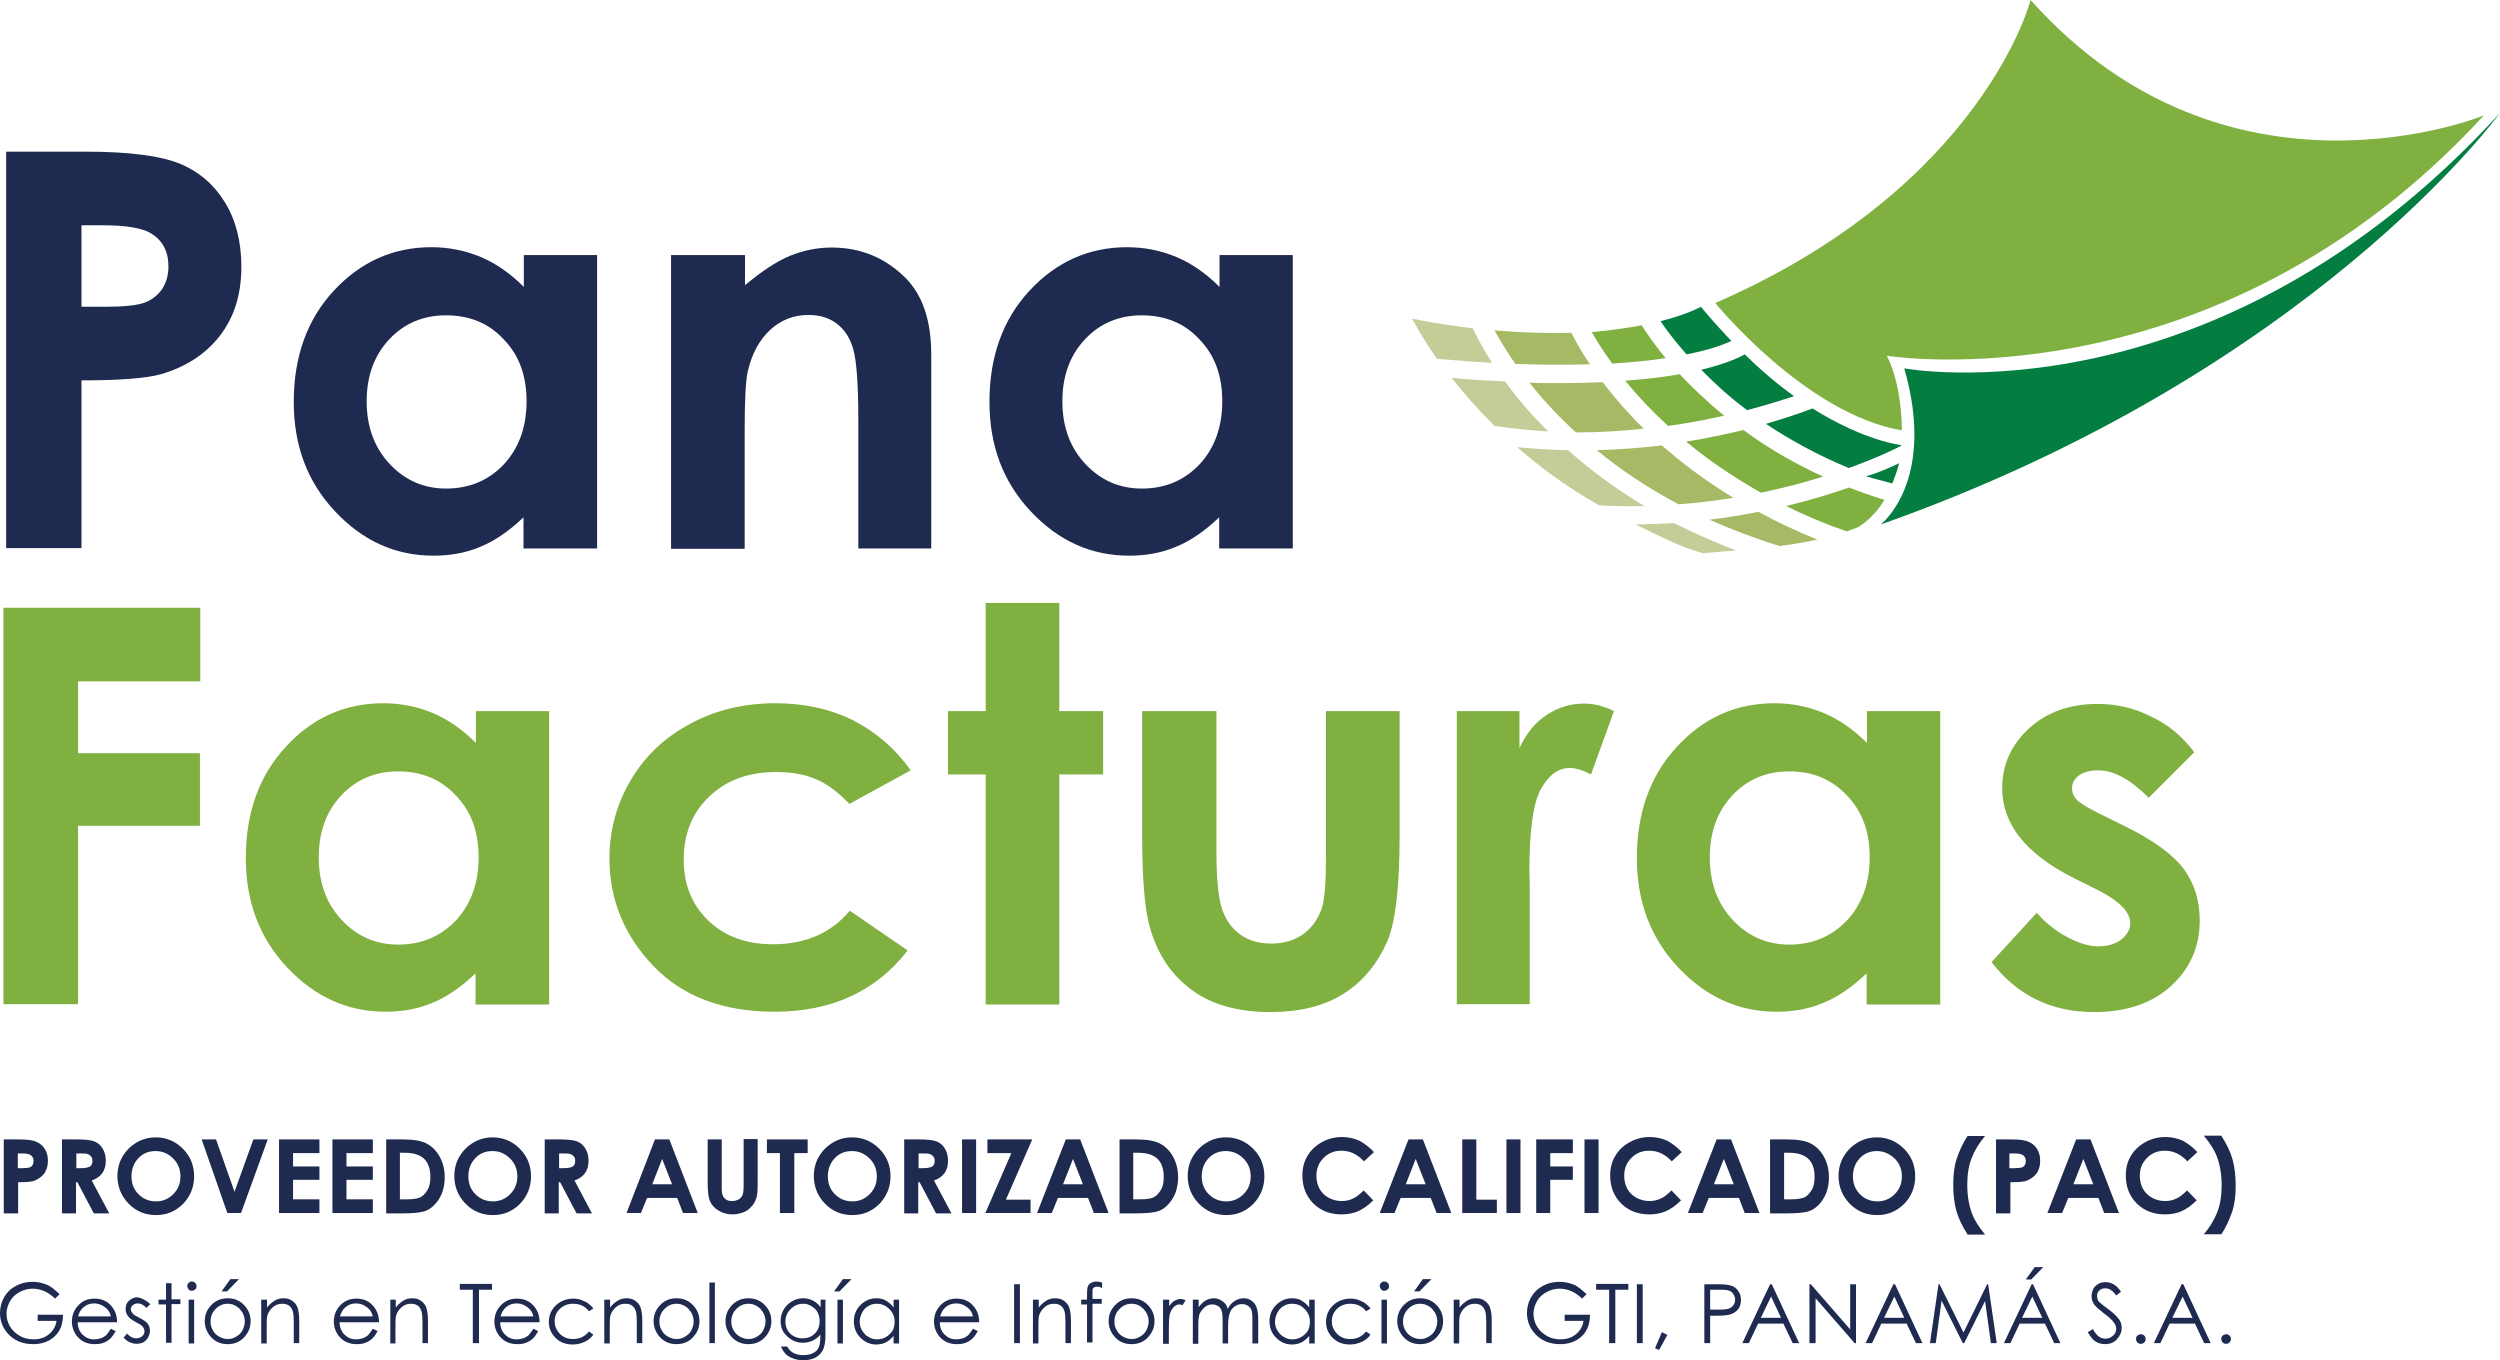 <svg xmlns="http://www.w3.org/2000/svg" xmlns:xlink="http://www.w3.org/1999/xlink" id="Capa_1" x="0px" y="0px" viewBox="0 0 730.2 397.3" style="enable-background:new 0 0 730.2 397.3;" xml:space="preserve"><style type="text/css">	.st0{fill:#1F2A50;}	.st1{fill:#7FB040;}	.st2{fill:#037D40;}	.st3{fill:#A6BA66;}	.st4{fill:#C5CC98;}</style><g>	<g>		<g>			<g>				<g>					<g>						<g>							<path class="st0" d="M1.7,44.3h23.4c12.6,0,21.8,1.2,27.4,3.5c5.6,2.3,10,6.1,13.2,11.3c3.2,5.2,4.8,11.5,4.8,18.8        c0,8.1-2.1,14.8-6.3,20.2c-4.2,5.4-10,9.1-17.2,11.2c-4.3,1.2-12,1.8-23.2,1.8v49h-22V44.3z M23.7,89.6h7        c5.5,0,9.3-0.4,11.5-1.2c2.2-0.8,3.8-2.1,5.1-3.9c1.2-1.8,1.9-4,1.9-6.6c0-4.5-1.7-7.7-5.2-9.8c-2.5-1.5-7.2-2.3-14-2.3h-6.2        V89.6z"></path>						</g>					</g>					<g>						<g>							<path class="st0" d="M152.9,74.5h21.5v85.7h-21.5v-9.1c-4.2,4-8.4,6.9-12.6,8.6c-4.2,1.8-8.8,2.6-13.7,2.6        c-11.1,0-20.6-4.3-28.7-12.9c-8.1-8.6-12.1-19.2-12.1-32c0-13.2,3.9-24.1,11.7-32.5s17.3-12.7,28.5-12.7c5.1,0,10,1,14.5,2.9        c4.5,1.9,8.7,4.9,12.5,8.7V74.5z M130.3,92.1c-6.6,0-12.2,2.3-16.6,7c-4.4,4.7-6.6,10.7-6.6,18.1c0,7.4,2.2,13.5,6.7,18.3        c4.5,4.8,10,7.2,16.5,7.2c6.7,0,12.3-2.3,16.8-7c4.4-4.7,6.7-10.9,6.7-18.5c0-7.5-2.2-13.5-6.7-18.1        C142.8,94.4,137.1,92.1,130.3,92.1z"></path>						</g>					</g>					<g>						<g>							<path class="st0" d="M196.1,74.5h21.5v8.8c4.9-4.1,9.3-7,13.2-8.6c4-1.6,8-2.4,12.1-2.4c8.5,0,15.7,3,21.6,8.9        c5,5,7.5,12.5,7.5,22.4v56.6h-21.3v-37.5c0-10.2-0.5-17-1.4-20.4s-2.5-5.9-4.8-7.7c-2.3-1.8-5.1-2.6-8.4-2.6        c-4.3,0-8.1,1.5-11.2,4.4c-3.1,2.9-5.3,6.9-6.5,12.1c-0.6,2.7-0.9,8.5-0.9,17.4v34.4h-21.5V74.5z"></path>						</g>					</g>					<g>						<g>							<path class="st0" d="M356.1,74.5h21.5v85.7h-21.5v-9.1c-4.2,4-8.4,6.9-12.6,8.6c-4.2,1.8-8.8,2.6-13.7,2.6        c-11.1,0-20.6-4.3-28.7-12.9c-8.1-8.6-12.1-19.2-12.1-32c0-13.2,3.9-24.1,11.7-32.5s17.3-12.7,28.5-12.7c5.1,0,10,1,14.5,2.9        c4.5,1.9,8.7,4.9,12.5,8.7V74.5z M333.5,92.1c-6.6,0-12.2,2.3-16.6,7c-4.4,4.7-6.6,10.7-6.6,18.1c0,7.4,2.2,13.5,6.7,18.3        c4.5,4.8,10,7.2,16.5,7.2c6.7,0,12.3-2.3,16.8-7c4.4-4.7,6.7-10.9,6.7-18.5c0-7.5-2.2-13.5-6.7-18.1        C346,94.4,340.3,92.1,333.5,92.1z"></path>						</g>					</g>				</g>			</g>			<g>				<g>					<path class="st1" d="M1,177.5h57.5V199H22.8v21h35.6v21.2H22.8v52.1H1V177.5z"></path>					<path class="st1" d="M138.9,207.7h21.5v85.7h-21.5v-9.1c-4.2,4-8.4,6.9-12.6,8.6c-4.2,1.8-8.8,2.6-13.7,2.6      c-11.1,0-20.6-4.3-28.7-12.9c-8.1-8.6-12.1-19.2-12.1-32c0-13.2,3.9-24.1,11.7-32.5c7.8-8.5,17.3-12.7,28.5-12.7      c5.1,0,10,1,14.5,2.9s8.7,4.9,12.5,8.7V207.7z M116.3,225.3c-6.6,0-12.2,2.3-16.6,7c-4.4,4.7-6.6,10.7-6.6,18.1      c0,7.4,2.2,13.5,6.7,18.3c4.5,4.8,10,7.2,16.5,7.2c6.7,0,12.3-2.3,16.8-7c4.4-4.7,6.7-10.9,6.7-18.5c0-7.5-2.2-13.5-6.7-18.1      C128.7,227.6,123.1,225.3,116.3,225.3z"></path>					<path class="st1" d="M266,225l-17.9,9.8c-3.4-3.5-6.7-6-10-7.3c-3.3-1.4-7.1-2-11.5-2c-8,0-14.5,2.4-19.5,7.2      c-5,4.8-7.4,10.9-7.4,18.4c0,7.3,2.4,13.2,7.2,17.8c4.8,4.6,11.1,6.9,18.8,6.9c9.6,0,17.1-3.3,22.5-9.8l16.9,11.6      c-9.2,11.9-22.1,17.9-38.9,17.9c-15.1,0-26.9-4.5-35.4-13.4c-8.5-8.9-12.8-19.4-12.8-31.3c0-8.3,2.1-15.9,6.2-22.9      c4.1-7,9.9-12.5,17.4-16.5c7.4-4,15.7-6,24.9-6c8.5,0,16.1,1.7,22.9,5.1C256.1,214,261.6,218.8,266,225z"></path>					<path class="st1" d="M287.9,176.1h21.5v31.6h12.8v18.5h-12.8v67.2h-21.5v-67.2h-11v-18.5h11V176.1z"></path>					<path class="st1" d="M333.6,207.7h21.7V249c0,8,0.6,13.6,1.7,16.7c1.1,3.1,2.9,5.6,5.3,7.3c2.4,1.7,5.5,2.6,9,2.6      c3.6,0,6.6-0.9,9.1-2.6c2.5-1.7,4.4-4.2,5.6-7.5c0.9-2.5,1.3-7.7,1.3-15.8v-42h21.5V244c0,15-1.2,25.2-3.5,30.7      c-2.9,6.7-7.1,11.9-12.8,15.5c-5.6,3.6-12.8,5.4-21.4,5.4c-9.4,0-17-2.1-22.8-6.3c-5.8-4.2-9.9-10-12.2-17.6      c-1.7-5.2-2.5-14.6-2.5-28.3V207.7z"></path>					<path class="st1" d="M425.4,207.7h18.4v10.8c2-4.3,4.6-7.5,8-9.7c3.3-2.2,6.9-3.3,10.9-3.3c2.8,0,5.7,0.7,8.7,2.2l-6.7,18.5      c-2.5-1.3-4.6-1.9-6.2-1.9c-3.3,0-6.1,2-8.4,6.1c-2.3,4.1-3.4,12.1-3.4,24.1l0.1,4.2v34.6h-21.3V207.7z"></path>					<path class="st1" d="M545.2,207.7h21.5v85.7h-21.5v-9.1c-4.2,4-8.4,6.9-12.6,8.6c-4.2,1.8-8.8,2.6-13.7,2.6      c-11.1,0-20.6-4.3-28.7-12.9c-8.1-8.6-12.1-19.2-12.1-32c0-13.2,3.9-24.1,11.7-32.5c7.8-8.5,17.3-12.7,28.5-12.7      c5.1,0,10,1,14.5,2.9c4.5,1.9,8.7,4.9,12.5,8.7V207.7z M522.6,225.3c-6.6,0-12.2,2.3-16.6,7c-4.4,4.7-6.6,10.7-6.6,18.1      c0,7.4,2.2,13.5,6.7,18.3c4.5,4.8,10,7.2,16.5,7.2c6.7,0,12.3-2.3,16.8-7c4.4-4.7,6.7-10.9,6.7-18.5c0-7.5-2.2-13.5-6.7-18.1      C535,227.6,529.4,225.3,522.6,225.3z"></path>					<path class="st1" d="M640.9,219.7L627.6,233c-5.4-5.4-10.3-8-14.7-8c-2.4,0-4.3,0.5-5.7,1.5c-1.4,1-2,2.3-2,3.8      c0,1.2,0.4,2.2,1.3,3.2s3,2.3,6.4,4l7.9,3.9c8.3,4.1,14,8.3,17.1,12.5c3.1,4.3,4.6,9.2,4.6,15c0,7.6-2.8,14-8.4,19.1      c-5.6,5.1-13.1,7.6-22.5,7.6c-12.5,0-22.5-4.9-29.9-14.6l13.2-14.4c2.5,2.9,5.5,5.3,8.9,7.1c3.4,1.8,6.4,2.7,9,2.7      c2.8,0,5.1-0.7,6.8-2c1.7-1.4,2.6-2.9,2.6-4.7c0-3.3-3.1-6.5-9.4-9.7l-7.2-3.6c-13.9-7-20.8-15.7-20.8-26.2      c0-6.8,2.6-12.6,7.8-17.4c5.2-4.8,11.9-7.2,20-7.2c5.6,0,10.8,1.2,15.7,3.7C633.3,211.6,637.4,215.1,640.9,219.7z"></path>				</g>			</g>			<g>				<path class="st1" d="M725.5,33.7c0,0-74.9,30.8-132.4-33.7c0,0-13.9,54.5-92.1,88.5c0,0,26.3,32.4,54.5,37.2     c0,0,0.2-12.8-4.4-21.8C551.1,103.9,646.6,119.5,725.5,33.7z"></path>				<path class="st2" d="M730.2,33c0,0-54.8,75.6-180.9,120.2c0,0,16.4-12.5,6.9-45.6C556.2,107.6,646.6,124.4,730.2,33z"></path>				<path class="st1" d="M486.5,104.6c-3.9-4.7-6.1-8.2-7-9.6c-4.1,0.8-9,1.5-14.6,2c1.3,2.2,3.2,5.4,6,9.2     C476.9,105.8,482.1,105.3,486.5,104.6z"></path>				<path class="st3" d="M464.4,106.4c-2.8-4.1-4.5-7.3-5.4-9.2c-6.6,0.2-14.1,0-22.5-0.7c1.4,2.5,3.3,5.8,6.1,9.8     C450.8,106.6,458,106.6,464.4,106.4z"></path>				<path class="st4" d="M480.3,147.8c-8.7-5.2-16.1-10.8-22.3-16.3c-4.8-0.1-9.8-0.4-14.9-0.9c6.8,5.9,14.7,11.8,24,17     C471.6,147.9,476,147.9,480.3,147.8z"></path>				<path class="st4" d="M439.6,111.4c-4.9-0.2-10.1-0.5-15.6-1c3.4,4.3,7.6,9.1,12.5,14c5.3,0.8,10.6,1.3,15.7,1.6     C447,120.9,442.8,115.9,439.6,111.4z"></path>				<path class="st4" d="M430.2,95.9c-5.5-0.7-11.4-1.5-17.7-2.8c0,0,2.3,4.7,7.2,11.7c5.7,0.5,11.1,0.9,16.1,1.2     C433,101.5,431.1,98,430.2,95.9z"></path>				<path class="st2" d="M540,136.7c8.3-3,13.6-5.6,15.3-6.5c0-0.1,0-0.1,0-0.2c0,0-10.6-1.1-25.9-10.7c-1.6,0.6-6.4,2.4-13.6,4.5     C522.7,128.4,530.8,132.9,540,136.7z"></path>				<path class="st2" d="M505.7,99.6c-2.9-3.1-5.9-6.3-8.9-10c0,0-3.8,2.2-11.8,4.2c1.4,2.1,3.9,5.5,7.6,9.7     C499.3,102.2,503.3,100.7,505.7,99.6z"></path>				<path class="st2" d="M510.3,119.8c6-1.6,10.7-3.1,13.7-4.1c-4.5-3.2-9.4-7.3-14.4-12.2c-2.1,1.2-6.1,2.9-12.7,4.5     C500.5,111.7,504.9,115.8,510.3,119.8z"></path>				<path class="st2" d="M552.7,141.2c0.6-1.4,1.6-4.2,2-5.9c-1.7,0.8-5.9,2.8-9.7,3.8C546.7,139.7,551,140.7,552.7,141.2z"></path>				<path class="st3" d="M468.1,111.6c-3.7,0.2-7.7,0.3-12.1,0.3c-3,0-6.1,0-9.3-0.1c3.6,4.5,8.1,9.5,13.6,14.5     c6.9,0,13.6-0.4,19.8-1.1C475.2,120.4,471.2,115.7,468.1,111.6z"></path>				<path class="st1" d="M487.2,124.4c6-0.8,11.5-1.9,16.4-3c-5.2-4.2-9.5-8.4-13-12.1c-4.4,0.8-9.7,1.4-15.9,1.9     C478,115.3,482.1,119.7,487.2,124.4z"></path>				<path class="st3" d="M466.4,131.5c6.7,5.5,14.6,10.9,23.9,15.8c5.6-0.4,10.9-1.1,16-1.9c-8.2-5-15.1-10.2-20.9-15.3     C479.4,130.8,473,131.3,466.4,131.5z"></path>				<path class="st1" d="M492.5,129c6.1,5.1,13.4,10.1,21.8,14.9c6.8-1.4,12.8-3,18.2-4.7c-9-4.1-16.8-8.8-23.3-13.6     C504.2,126.8,498.6,128,492.5,129z"></path>				<path class="st4" d="M477.7,153.2c6.7,3.1,11.9,6.2,19.7,8.4c0,0,5.1-0.5,9.7-0.8c-6.5-2.5-12.5-5.2-18.1-8     C485.4,153,481.6,153.1,477.7,153.2z"></path>				<path class="st1" d="M521.7,147.8c5.4,2.7,11.3,5.2,17.7,7.4c1-0.4,2-0.7,3-1.1c0,0,4.3-2,8-8.1c-3.6-1.1-7-2.3-10.3-3.6     C534.9,144.2,528.7,146.1,521.7,147.8z"></path>				<path class="st3" d="M499.3,151.8c6.3,2.8,13.1,5.4,20.5,7.7c3.6-0.5,7.3-1.1,11-1.9c-6.2-2.5-11.9-5.2-17.2-8.1     C509,150.4,504.3,151.2,499.3,151.8z"></path>			</g>		</g>	</g>	<g>		<path class="st0" d="M1.1,332.8h4.4c2.4,0,4.1,0.2,5.1,0.7c1,0.4,1.9,1.1,2.5,2.1c0.6,1,0.9,2.1,0.9,3.5c0,1.5-0.4,2.8-1.2,3.8   c-0.8,1-1.9,1.7-3.2,2.1c-0.8,0.2-2.2,0.3-4.3,0.3v9.1H1.1V332.8z M5.2,341.2h1.3c1,0,1.7-0.1,2.1-0.2c0.4-0.1,0.7-0.4,0.9-0.7   c0.2-0.3,0.3-0.7,0.3-1.2c0-0.8-0.3-1.4-1-1.8c-0.5-0.3-1.3-0.4-2.6-0.4H5.2V341.2z"></path>		<path class="st0" d="M18.2,332.8h4.3c2.4,0,4.1,0.2,5.1,0.6s1.8,1.1,2.4,2.1s0.9,2.2,0.9,3.5c0,1.4-0.3,2.6-1,3.6   c-0.7,1-1.7,1.7-3.1,2.2l5.1,9.6h-4.5l-4.8-9.1h-0.4v9.1h-4.1V332.8z M22.3,341.2h1.3c1.3,0,2.2-0.2,2.7-0.5   c0.5-0.3,0.7-0.9,0.7-1.7c0-0.5-0.1-0.9-0.4-1.2c-0.2-0.3-0.6-0.6-1-0.7c-0.4-0.2-1.2-0.2-2.2-0.2h-1.1V341.2z"></path>		<path class="st0" d="M45.5,332.2c3,0,5.7,1.1,7.9,3.3c2.2,2.2,3.3,4.9,3.3,8.1c0,3.1-1.1,5.8-3.2,8c-2.2,2.2-4.8,3.3-7.9,3.3   c-3.2,0-5.9-1.1-8.1-3.4c-2.1-2.2-3.2-4.9-3.2-8c0-2.1,0.5-4,1.5-5.7s2.4-3.1,4.1-4.1S43.5,332.2,45.5,332.2z M45.4,336.2   c-2,0-3.7,0.7-5,2.1s-2,3.1-2,5.3c0,2.4,0.9,4.3,2.6,5.7c1.3,1.1,2.9,1.6,4.6,1.6c1.9,0,3.6-0.7,5-2.1c1.4-1.4,2.1-3.1,2.1-5.2   c0-2.1-0.7-3.8-2.1-5.2C49.1,336.9,47.4,336.2,45.4,336.2z"></path>		<path class="st0" d="M58.9,332.8h4.2l5.4,15.3l5.5-15.3h4.2l-7.8,21.5h-4L58.9,332.8z"></path>		<path class="st0" d="M81.5,332.8h11.8v4h-7.7v3.9h7.7v3.9h-7.7v5.7h7.7v4H81.5V332.8z"></path>		<path class="st0" d="M97.1,332.8h11.8v4h-7.7v3.9h7.7v3.9h-7.7v5.7h7.7v4H97.1V332.8z"></path>		<path class="st0" d="M112.7,332.8h4.9c3.1,0,5.5,0.4,7,1.2c1.5,0.8,2.8,2,3.8,3.8s1.5,3.8,1.5,6.1c0,1.7-0.3,3.2-0.8,4.6   c-0.6,1.4-1.3,2.5-2.3,3.5s-2,1.6-3.2,1.9s-3.1,0.5-5.9,0.5h-4.9V332.8z M116.8,336.7v13.6h1.9c1.9,0,3.2-0.2,4.1-0.6   c0.8-0.4,1.5-1.2,2.1-2.2s0.8-2.3,0.8-3.8c0-2.3-0.6-4.1-1.9-5.3c-1.2-1.1-3-1.7-5.6-1.7H116.8z"></path>		<path class="st0" d="M143.9,332.2c3,0,5.7,1.1,7.9,3.3c2.2,2.2,3.3,4.9,3.3,8.1c0,3.1-1.1,5.8-3.2,8c-2.2,2.2-4.8,3.3-7.9,3.3   c-3.2,0-5.9-1.1-8.1-3.4c-2.1-2.2-3.2-4.9-3.2-8c0-2.1,0.5-4,1.5-5.7s2.4-3.1,4.1-4.1S141.9,332.2,143.9,332.2z M143.8,336.2   c-2,0-3.7,0.7-5,2.1s-2,3.1-2,5.3c0,2.4,0.9,4.3,2.6,5.7c1.3,1.1,2.9,1.6,4.6,1.6c1.9,0,3.6-0.7,5-2.1c1.4-1.4,2.1-3.1,2.1-5.2   c0-2.1-0.7-3.8-2.1-5.2C147.5,336.9,145.8,336.2,143.8,336.2z"></path>		<path class="st0" d="M159.2,332.8h4.3c2.4,0,4.1,0.2,5.1,0.6s1.8,1.1,2.4,2.1s0.9,2.2,0.9,3.5c0,1.4-0.3,2.6-1,3.6   c-0.7,1-1.7,1.7-3.1,2.2l5.1,9.6h-4.5l-4.8-9.1h-0.4v9.1h-4.1V332.8z M163.3,341.2h1.3c1.3,0,2.2-0.2,2.7-0.5   c0.5-0.3,0.7-0.9,0.7-1.7c0-0.5-0.1-0.9-0.4-1.2c-0.2-0.3-0.6-0.6-1-0.7c-0.4-0.2-1.2-0.2-2.2-0.2h-1.1V341.2z"></path>		<path class="st0" d="M191.3,332.8h4.2l8.3,21.5h-4.3l-1.7-4.4H189l-1.8,4.4H183L191.3,332.8z M193.4,338.5l-2.9,7.4h5.8   L193.4,338.5z"></path>		<path class="st0" d="M206.7,332.8h4.1v13.9c0,1.2,0.1,2,0.3,2.5c0.2,0.5,0.6,0.9,1,1.2c0.5,0.3,1.1,0.4,1.8,0.4   c0.7,0,1.3-0.2,1.9-0.5c0.5-0.3,0.9-0.8,1.1-1.3c0.2-0.5,0.3-1.5,0.3-2.9v-13.4h4.1v12.8c0,2.2-0.1,3.7-0.4,4.5s-0.7,1.7-1.4,2.4   c-0.7,0.8-1.5,1.4-2.4,1.7s-1.9,0.6-3.1,0.6c-1.6,0-2.9-0.4-4.1-1.1c-1.2-0.7-2-1.6-2.5-2.7s-0.7-2.9-0.7-5.5V332.8z"></path>		<path class="st0" d="M224,332.8h11.9v4h-3.9v17.5h-4.2v-17.5H224V332.8z"></path>		<path class="st0" d="M248.9,332.2c3,0,5.7,1.1,7.9,3.3c2.2,2.2,3.3,4.9,3.3,8.1c0,3.1-1.1,5.8-3.2,8c-2.2,2.2-4.8,3.3-7.9,3.3   c-3.2,0-5.9-1.1-8.1-3.4c-2.1-2.2-3.2-4.9-3.2-8c0-2.1,0.5-4,1.5-5.7s2.4-3.1,4.1-4.1S246.8,332.2,248.9,332.2z M248.8,336.2   c-2,0-3.7,0.7-5,2.1s-2,3.1-2,5.3c0,2.4,0.9,4.3,2.6,5.7c1.3,1.1,2.9,1.6,4.6,1.6c1.9,0,3.6-0.7,5-2.1c1.4-1.4,2.1-3.1,2.1-5.2   c0-2.1-0.7-3.8-2.1-5.2C252.5,336.9,250.8,336.2,248.8,336.2z"></path>		<path class="st0" d="M264.2,332.8h4.3c2.4,0,4.1,0.2,5.1,0.6s1.8,1.1,2.4,2.1s0.9,2.2,0.9,3.5c0,1.4-0.3,2.6-1,3.6   c-0.7,1-1.7,1.7-3.1,2.2l5.1,9.6h-4.5l-4.8-9.1h-0.4v9.1h-4.1V332.8z M268.3,341.2h1.3c1.3,0,2.2-0.2,2.7-0.5   c0.5-0.3,0.7-0.9,0.7-1.7c0-0.5-0.1-0.9-0.4-1.2c-0.2-0.3-0.6-0.6-1-0.7c-0.4-0.2-1.2-0.2-2.2-0.2h-1.1V341.2z"></path>		<path class="st0" d="M281,332.8h4.1v21.5H281V332.8z"></path>		<path class="st0" d="M288.5,332.8h13l-7.7,17.6h7.2v3.9h-13.2l7.6-17.5h-7V332.8z"></path>		<path class="st0" d="M311.3,332.8h4.2l8.3,21.5h-4.3l-1.7-4.4H309l-1.8,4.4h-4.3L311.3,332.8z M313.4,338.5l-2.9,7.4h5.8   L313.4,338.5z"></path>		<path class="st0" d="M326.9,332.8h4.9c3.1,0,5.5,0.4,7,1.2c1.5,0.8,2.8,2,3.8,3.8s1.5,3.8,1.5,6.1c0,1.7-0.3,3.2-0.8,4.6   c-0.6,1.4-1.3,2.5-2.3,3.5s-2,1.6-3.2,1.9s-3.1,0.5-5.9,0.5h-4.9V332.8z M331,336.7v13.6h1.9c1.9,0,3.2-0.2,4.1-0.6   c0.8-0.4,1.5-1.2,2.1-2.2s0.8-2.3,0.8-3.8c0-2.3-0.6-4.1-1.9-5.3c-1.2-1.1-3-1.7-5.6-1.7H331z"></path>		<path class="st0" d="M358.1,332.2c3,0,5.7,1.1,7.9,3.3c2.2,2.2,3.3,4.9,3.3,8.1c0,3.1-1.1,5.8-3.2,8c-2.2,2.2-4.8,3.3-7.9,3.3   c-3.2,0-5.9-1.1-8.1-3.4c-2.1-2.2-3.2-4.9-3.2-8c0-2.1,0.5-4,1.5-5.7s2.4-3.1,4.1-4.1S356,332.2,358.1,332.2z M358,336.2   c-2,0-3.7,0.7-5,2.1s-2,3.1-2,5.3c0,2.4,0.9,4.3,2.6,5.7c1.3,1.1,2.9,1.6,4.6,1.6c1.9,0,3.6-0.7,5-2.1c1.4-1.4,2.1-3.1,2.1-5.2   c0-2.1-0.7-3.8-2.1-5.2C361.7,336.9,360,336.2,358,336.2z"></path>		<path class="st0" d="M401.3,336.5l-2.9,2.7c-2-2.1-4.1-3.1-6.6-3.1c-2.1,0-3.8,0.7-5.2,2.1c-1.4,1.4-2.1,3.1-2.1,5.2   c0,1.4,0.3,2.7,0.9,3.8s1.5,2,2.6,2.6c1.1,0.6,2.4,1,3.8,1c1.2,0,2.3-0.2,3.3-0.7c1-0.4,2.1-1.3,3.2-2.4l2.8,2.9   c-1.6,1.6-3.1,2.6-4.5,3.2c-1.4,0.6-3,0.9-4.8,0.9c-3.3,0-6.1-1.1-8.2-3.2s-3.2-4.8-3.2-8.2c0-2.1,0.5-4.1,1.5-5.7   c1-1.7,2.4-3,4.2-4s3.8-1.5,5.9-1.5c1.8,0,3.5,0.4,5.1,1.1C398.7,334.1,400.1,335.2,401.3,336.5z"></path>		<path class="st0" d="M411.4,332.8h4.2l8.3,21.5h-4.3l-1.7-4.4h-8.8l-1.8,4.4h-4.3L411.4,332.8z M413.5,338.5l-2.9,7.4h5.8   L413.5,338.5z"></path>		<path class="st0" d="M427.1,332.8h4.1v17.6h6v3.9h-10.1V332.8z"></path>		<path class="st0" d="M440,332.8h4.1v21.5H440V332.8z"></path>		<path class="st0" d="M448.7,332.8h10.7v4h-6.6v3.9h6.6v3.9h-6.6v9.7h-4.1V332.8z"></path>		<path class="st0" d="M462.8,332.8h4.1v21.5h-4.1V332.8z"></path>		<path class="st0" d="M491.2,336.5l-2.9,2.7c-2-2.1-4.1-3.1-6.6-3.1c-2.1,0-3.8,0.7-5.2,2.1c-1.4,1.4-2.1,3.1-2.1,5.2   c0,1.4,0.3,2.7,0.9,3.8s1.5,2,2.6,2.6c1.1,0.6,2.4,1,3.8,1c1.2,0,2.3-0.2,3.3-0.7c1-0.4,2.1-1.3,3.2-2.4l2.8,2.9   c-1.6,1.6-3.1,2.6-4.5,3.2c-1.4,0.6-3,0.9-4.8,0.9c-3.3,0-6.1-1.1-8.2-3.2s-3.2-4.8-3.2-8.2c0-2.1,0.5-4.1,1.5-5.7   c1-1.7,2.4-3,4.2-4s3.8-1.5,5.9-1.5c1.8,0,3.5,0.4,5.1,1.1C488.6,334.1,490,335.2,491.2,336.5z"></path>		<path class="st0" d="M501.4,332.8h4.2l8.3,21.5h-4.3l-1.7-4.4h-8.8l-1.8,4.4h-4.3L501.4,332.8z M503.5,338.5l-2.9,7.4h5.8   L503.5,338.5z"></path>		<path class="st0" d="M517,332.8h4.9c3.1,0,5.5,0.4,7,1.2c1.5,0.8,2.8,2,3.8,3.8s1.5,3.8,1.5,6.1c0,1.7-0.3,3.2-0.8,4.6   c-0.6,1.4-1.3,2.5-2.3,3.5s-2,1.6-3.2,1.9s-3.1,0.5-5.9,0.5H517V332.8z M521.1,336.7v13.6h1.9c1.9,0,3.2-0.2,4.1-0.6   c0.8-0.4,1.5-1.2,2.1-2.2s0.8-2.3,0.8-3.8c0-2.3-0.6-4.1-1.9-5.3c-1.2-1.1-3-1.7-5.6-1.7H521.1z"></path>		<path class="st0" d="M548.2,332.2c3,0,5.7,1.1,7.9,3.3c2.2,2.2,3.3,4.9,3.3,8.1c0,3.1-1.1,5.8-3.2,8c-2.2,2.2-4.8,3.3-7.9,3.3   c-3.2,0-5.9-1.1-8.1-3.4c-2.1-2.2-3.2-4.9-3.2-8c0-2.1,0.5-4,1.5-5.7s2.4-3.1,4.1-4.1S546.2,332.2,548.2,332.2z M548.2,336.2   c-2,0-3.7,0.7-5,2.1s-2,3.1-2,5.3c0,2.4,0.9,4.3,2.6,5.7c1.3,1.1,2.9,1.6,4.6,1.6c1.9,0,3.6-0.7,5-2.1c1.4-1.4,2.1-3.1,2.1-5.2   c0-2.1-0.7-3.8-2.1-5.2C551.8,336.9,550.1,336.2,548.2,336.2z"></path>		<path class="st0" d="M574.7,331.8h5.1c-1.7,2-3,4.1-3.9,6.4c-0.9,2.3-1.3,4.9-1.3,7.9c0,3.2,0.5,6,1.4,8.4c0.7,1.9,2,3.9,3.8,6.1   h-5.1c-1.6-2.5-2.7-4.8-3.3-7c-0.6-2.2-0.9-4.7-0.9-7.6c0-2.9,0.3-5.4,1-7.5S573.2,334,574.7,331.8z"></path>		<path class="st0" d="M583,332.8h4.4c2.4,0,4.1,0.2,5.1,0.7c1,0.4,1.9,1.1,2.5,2.1c0.6,1,0.9,2.1,0.9,3.5c0,1.5-0.4,2.8-1.2,3.8   c-0.8,1-1.9,1.7-3.2,2.1c-0.8,0.2-2.2,0.3-4.3,0.3v9.1H583V332.8z M587.1,341.2h1.3c1,0,1.7-0.1,2.1-0.2c0.4-0.1,0.7-0.4,0.9-0.7   c0.2-0.3,0.3-0.7,0.3-1.2c0-0.8-0.3-1.4-1-1.8c-0.5-0.3-1.3-0.4-2.6-0.4h-1.2V341.2z"></path>		<path class="st0" d="M606.4,332.8h4.2l8.3,21.5h-4.3l-1.7-4.4h-8.8l-1.8,4.4h-4.3L606.4,332.8z M608.5,338.5l-2.9,7.4h5.8   L608.5,338.5z"></path>		<path class="st0" d="M641.8,336.5l-2.9,2.7c-2-2.1-4.1-3.1-6.6-3.1c-2.1,0-3.8,0.7-5.2,2.1c-1.4,1.4-2.1,3.1-2.1,5.2   c0,1.4,0.3,2.7,0.9,3.8s1.5,2,2.6,2.6c1.1,0.6,2.4,1,3.8,1c1.2,0,2.3-0.2,3.3-0.7c1-0.4,2.1-1.3,3.2-2.4l2.8,2.9   c-1.6,1.6-3.1,2.6-4.5,3.2c-1.4,0.6-3,0.9-4.8,0.9c-3.3,0-6.1-1.1-8.2-3.2s-3.2-4.8-3.2-8.2c0-2.1,0.5-4.1,1.5-5.7   c1-1.7,2.4-3,4.2-4s3.8-1.5,5.9-1.5c1.8,0,3.5,0.4,5.1,1.1C639.2,334.1,640.6,335.2,641.8,336.5z"></path>		<path class="st0" d="M648.8,360.5h-5.1c1.7-2,3-4.1,3.9-6.4c0.9-2.3,1.3-4.9,1.3-7.9c0-3.2-0.5-6-1.4-8.4c-0.7-1.9-2-3.9-3.8-6.1   h5.1c1.6,2.5,2.7,4.8,3.3,7c0.6,2.2,0.9,4.7,0.9,7.6c0,2.9-0.3,5.4-1,7.5S650.3,358.3,648.8,360.5z"></path>		<path class="st0" d="M17.4,378l-1.3,1.3c-1-0.9-2-1.7-3.2-2.2s-2.3-0.7-3.3-0.7c-1.4,0-2.6,0.3-3.9,1s-2.2,1.6-2.8,2.7   s-1,2.3-1,3.6c0,1.3,0.3,2.5,1,3.7s1.7,2.1,2.9,2.8s2.6,1,4,1c1.8,0,3.3-0.5,4.5-1.5s2-2.3,2.2-3.9h-5.5V384h7.4   c0,2.7-0.8,4.8-2.4,6.3s-3.7,2.3-6.3,2.3c-3.2,0-5.7-1.1-7.6-3.3c-1.4-1.7-2.1-3.6-2.1-5.8c0-1.6,0.4-3.2,1.2-4.6s1.9-2.5,3.4-3.3   s3-1.2,4.9-1.2c1.5,0,2.8,0.3,4.1,0.8S16.1,376.8,17.4,378z"></path>		<path class="st0" d="M32.4,388.1l1.4,0.7c-0.5,0.9-1,1.6-1.6,2.2c-0.6,0.5-1.3,1-2,1.2c-0.7,0.3-1.6,0.4-2.5,0.4   c-2.1,0-3.7-0.7-4.9-2S21,387.7,21,386c0-1.6,0.5-3.1,1.5-4.3c1.3-1.6,2.9-2.4,5.1-2.4c2.2,0,3.9,0.8,5.2,2.5   c0.9,1.2,1.4,2.6,1.4,4.4H22.7c0,1.5,0.5,2.7,1.4,3.6c0.9,0.9,2,1.4,3.4,1.4c0.6,0,1.3-0.1,1.9-0.3s1.1-0.5,1.6-0.9   C31.4,389.5,31.9,388.9,32.4,388.1z M32.4,384.6c-0.2-0.9-0.5-1.6-1-2.1c-0.4-0.5-1-0.9-1.7-1.3c-0.7-0.3-1.4-0.5-2.2-0.5   c-1.3,0-2.3,0.4-3.2,1.2c-0.7,0.6-1.2,1.5-1.5,2.6H32.4z"></path>		<path class="st0" d="M43.9,380.9l-1.1,1.1c-0.9-0.9-1.7-1.3-2.6-1.3c-0.5,0-1,0.2-1.4,0.5c-0.4,0.4-0.6,0.8-0.6,1.2   c0,0.4,0.2,0.8,0.5,1.2c0.3,0.4,1,0.8,2,1.3c1.2,0.6,2.1,1.2,2.5,1.8c0.4,0.6,0.6,1.3,0.6,2c0,1-0.4,1.9-1.1,2.7s-1.7,1.1-2.8,1.1   c-0.7,0-1.4-0.2-2.1-0.5s-1.2-0.8-1.7-1.3l1-1.2c0.8,0.9,1.7,1.4,2.7,1.4c0.7,0,1.2-0.2,1.7-0.6s0.7-0.9,0.7-1.5   c0-0.5-0.2-0.9-0.5-1.3c-0.3-0.4-1-0.8-2.1-1.4c-1.2-0.6-1.9-1.2-2.3-1.8s-0.6-1.2-0.6-2c0-1,0.3-1.8,1-2.4c0.7-0.6,1.5-1,2.5-1   C41.5,379.2,42.7,379.8,43.9,380.9z"></path>		<path class="st0" d="M48.5,374.8h1.6v4.7h2.6v1.4h-2.6v11.3h-1.6V381h-2.2v-1.4h2.2V374.8z"></path>		<path class="st0" d="M56,374.3c0.4,0,0.7,0.1,1,0.4c0.3,0.3,0.4,0.6,0.4,1c0,0.4-0.1,0.7-0.4,0.9c-0.3,0.3-0.6,0.4-1,0.4   c-0.4,0-0.7-0.1-0.9-0.4s-0.4-0.6-0.4-0.9c0-0.4,0.1-0.7,0.4-1S55.6,374.3,56,374.3z M55.1,379.6h1.6v12.8h-1.6V379.6z"></path>		<path class="st0" d="M66.5,379.2c2,0,3.6,0.7,4.9,2.1c1.2,1.3,1.8,2.8,1.8,4.6c0,1.8-0.6,3.3-1.9,4.7c-1.2,1.3-2.8,2-4.8,2   c-2,0-3.6-0.7-4.8-2c-1.2-1.3-1.9-2.9-1.9-4.7c0-1.8,0.6-3.3,1.8-4.6C62.9,379.9,64.5,379.2,66.5,379.2z M66.5,380.8   c-1.4,0-2.5,0.5-3.5,1.5c-1,1-1.5,2.2-1.5,3.7c0,0.9,0.2,1.8,0.7,2.6c0.4,0.8,1.1,1.4,1.8,1.8s1.6,0.7,2.5,0.7s1.7-0.2,2.5-0.7   s1.4-1,1.8-1.8c0.4-0.8,0.7-1.7,0.7-2.6c0-1.4-0.5-2.6-1.5-3.7C69,381.3,67.8,380.8,66.5,380.8z M67.3,373.6h2.5l-3.5,3.6h-1.6   L67.3,373.6z"></path>		<path class="st0" d="M76.4,379.6H78v2.3c0.7-0.9,1.4-1.5,2.2-2s1.7-0.7,2.6-0.7c1,0,1.8,0.2,2.5,0.7s1.3,1.1,1.6,2   s0.5,2.1,0.5,3.8v6.6h-1.6v-6.1c0-1.5-0.1-2.4-0.2-2.9c-0.2-0.8-0.6-1.5-1.1-1.9s-1.2-0.6-2.1-0.6c-1,0-1.9,0.3-2.7,1   s-1.3,1.5-1.6,2.4c-0.2,0.6-0.2,1.8-0.2,3.5v4.7h-1.6V379.6z"></path>		<path class="st0" d="M108.9,388.1l1.4,0.7c-0.5,0.9-1,1.6-1.6,2.2c-0.6,0.5-1.3,1-2,1.2c-0.7,0.3-1.6,0.4-2.5,0.4   c-2.1,0-3.7-0.7-4.9-2s-1.8-2.9-1.8-4.6c0-1.6,0.5-3.1,1.5-4.3c1.3-1.6,2.9-2.4,5.1-2.4c2.2,0,3.9,0.8,5.2,2.5   c0.9,1.2,1.4,2.6,1.4,4.4H99.2c0,1.5,0.5,2.7,1.4,3.6c0.9,0.9,2,1.4,3.4,1.4c0.6,0,1.3-0.1,1.9-0.3s1.1-0.5,1.6-0.9   C107.9,389.5,108.4,388.9,108.9,388.1z M108.9,384.6c-0.2-0.9-0.5-1.6-1-2.1c-0.4-0.5-1-0.9-1.7-1.3c-0.7-0.3-1.4-0.5-2.2-0.5   c-1.3,0-2.3,0.4-3.2,1.2c-0.7,0.6-1.2,1.5-1.5,2.6H108.9z"></path>		<path class="st0" d="M114,379.6h1.6v2.3c0.7-0.9,1.4-1.5,2.2-2s1.7-0.7,2.6-0.7c1,0,1.8,0.2,2.5,0.7s1.3,1.1,1.6,2   s0.5,2.1,0.5,3.8v6.6h-1.6v-6.1c0-1.5-0.1-2.4-0.2-2.9c-0.2-0.8-0.6-1.5-1.1-1.9s-1.2-0.6-2.1-0.6c-1,0-1.9,0.3-2.7,1   s-1.3,1.5-1.6,2.4c-0.2,0.6-0.2,1.8-0.2,3.5v4.7H114V379.6z"></path>		<path class="st0" d="M134.3,376.7v-1.7h9.4v1.7h-3.8v15.6h-1.8v-15.6H134.3z"></path>		<path class="st0" d="M155.8,388.1l1.4,0.7c-0.5,0.9-1,1.6-1.6,2.2c-0.6,0.5-1.3,1-2,1.2c-0.7,0.3-1.6,0.4-2.5,0.4   c-2.1,0-3.7-0.7-4.9-2s-1.8-2.9-1.8-4.6c0-1.6,0.5-3.1,1.5-4.3c1.3-1.6,2.9-2.4,5.1-2.4c2.2,0,3.9,0.8,5.2,2.5   c0.9,1.2,1.4,2.6,1.4,4.4h-11.5c0,1.5,0.5,2.7,1.4,3.6c0.9,0.9,2,1.4,3.4,1.4c0.6,0,1.3-0.1,1.9-0.3s1.1-0.5,1.6-0.9   C154.8,389.5,155.3,388.9,155.8,388.1z M155.8,384.6c-0.2-0.9-0.5-1.6-1-2.1c-0.4-0.5-1-0.9-1.7-1.3c-0.7-0.3-1.4-0.5-2.2-0.5   c-1.3,0-2.3,0.4-3.2,1.2c-0.7,0.6-1.2,1.5-1.5,2.6H155.8z"></path>		<path class="st0" d="M173.3,382.2L172,383c-1.1-1.5-2.7-2.2-4.6-2.2c-1.6,0-2.8,0.5-3.9,1.5c-1,1-1.5,2.2-1.5,3.6   c0,0.9,0.2,1.8,0.7,2.6s1.1,1.5,1.9,1.9c0.8,0.5,1.7,0.7,2.8,0.7c1.9,0,3.4-0.7,4.6-2.2l1.3,0.9c-0.6,0.9-1.4,1.6-2.5,2.1   s-2.2,0.8-3.5,0.8c-2,0-3.7-0.6-5-1.9s-2-2.8-2-4.7c0-1.2,0.3-2.4,0.9-3.4s1.5-1.9,2.6-2.5s2.3-0.9,3.6-0.9c0.8,0,1.7,0.1,2.4,0.4   s1.5,0.6,2,1S172.9,381.6,173.3,382.2z"></path>		<path class="st0" d="M176.6,379.6h1.6v2.3c0.7-0.9,1.4-1.5,2.2-2s1.7-0.7,2.6-0.7c1,0,1.8,0.2,2.5,0.7s1.3,1.1,1.6,2   s0.5,2.1,0.5,3.8v6.6h-1.6v-6.1c0-1.5-0.1-2.4-0.2-2.9c-0.2-0.8-0.6-1.5-1.1-1.9s-1.2-0.6-2.1-0.6c-1,0-1.9,0.3-2.7,1   s-1.3,1.5-1.6,2.4c-0.2,0.6-0.2,1.8-0.2,3.5v4.7h-1.6V379.6z"></path>		<path class="st0" d="M197.6,379.2c2,0,3.6,0.7,4.9,2.1c1.2,1.3,1.8,2.8,1.8,4.6c0,1.8-0.6,3.3-1.9,4.7c-1.2,1.3-2.8,2-4.8,2   c-2,0-3.6-0.7-4.8-2c-1.2-1.3-1.9-2.9-1.9-4.7c0-1.8,0.6-3.3,1.8-4.6C194,379.9,195.6,379.2,197.6,379.2z M197.6,380.8   c-1.4,0-2.5,0.5-3.5,1.5c-1,1-1.5,2.2-1.5,3.7c0,0.9,0.2,1.8,0.7,2.6c0.4,0.8,1.1,1.4,1.8,1.8s1.6,0.7,2.5,0.7s1.7-0.2,2.5-0.7   s1.4-1,1.8-1.8c0.4-0.8,0.7-1.7,0.7-2.6c0-1.4-0.5-2.6-1.5-3.7C200.1,381.3,198.9,380.8,197.6,380.8z"></path>		<path class="st0" d="M207.2,374.6h1.6v17.7h-1.6V374.6z"></path>		<path class="st0" d="M218.6,379.2c2,0,3.6,0.7,4.9,2.1c1.2,1.3,1.8,2.8,1.8,4.6c0,1.8-0.6,3.3-1.9,4.7c-1.2,1.3-2.8,2-4.8,2   c-2,0-3.6-0.7-4.8-2c-1.2-1.3-1.9-2.9-1.9-4.7c0-1.8,0.6-3.3,1.8-4.6C215,379.9,216.6,379.2,218.6,379.2z M218.6,380.8   c-1.4,0-2.5,0.5-3.5,1.5c-1,1-1.5,2.2-1.5,3.7c0,0.9,0.2,1.8,0.7,2.6c0.4,0.8,1.1,1.4,1.8,1.8s1.6,0.7,2.5,0.7s1.7-0.2,2.5-0.7   s1.4-1,1.8-1.8c0.4-0.8,0.7-1.7,0.7-2.6c0-1.4-0.5-2.6-1.5-3.7C221.1,381.3,219.9,380.8,218.6,380.8z"></path>		<path class="st0" d="M239.5,379.6h1.6v10.2c0,1.8-0.2,3.1-0.5,3.9c-0.4,1.2-1.2,2.1-2.2,2.7s-2.3,0.9-3.8,0.9   c-1.1,0-2.1-0.2-2.9-0.5s-1.6-0.7-2.1-1.2s-1.1-1.3-1.5-2.3h1.8c0.5,0.8,1.1,1.5,1.9,1.9s1.7,0.6,2.9,0.6c1.1,0,2.1-0.2,2.8-0.6   c0.8-0.4,1.3-0.9,1.6-1.6c0.3-0.6,0.5-1.6,0.5-3.1v-0.7c-0.6,0.8-1.4,1.4-2.3,1.8c-0.9,0.4-1.8,0.6-2.8,0.6   c-1.2,0-2.3-0.3-3.3-0.9s-1.8-1.4-2.4-2.3c-0.6-1-0.8-2.1-0.8-3.2s0.3-2.3,0.9-3.3s1.4-1.8,2.4-2.4s2.1-0.9,3.3-0.9   c1,0,1.8,0.2,2.7,0.6c0.8,0.4,1.6,1,2.4,2V379.6z M234.6,380.8c-0.9,0-1.8,0.2-2.6,0.7s-1.4,1.1-1.9,1.9s-0.7,1.7-0.7,2.6   c0,1.4,0.5,2.6,1.4,3.5s2.2,1.4,3.6,1.4c1.5,0,2.7-0.5,3.6-1.4s1.4-2.1,1.4-3.6c0-1-0.2-1.8-0.6-2.6s-1-1.3-1.8-1.8   S235.5,380.8,234.6,380.8z"></path>		<path class="st0" d="M246.2,373.6h2.5l-3.5,3.6h-1.6L246.2,373.6z M244.6,379.6h1.6v12.8h-1.6V379.6z"></path>		<path class="st0" d="M262.6,379.6v12.8H261v-2.2c-0.7,0.8-1.5,1.5-2.3,1.9s-1.8,0.6-2.8,0.6c-1.8,0-3.3-0.7-4.6-2   s-1.9-2.9-1.9-4.8c0-1.8,0.6-3.4,1.9-4.7s2.8-2,4.7-2c1,0,2,0.2,2.8,0.7s1.6,1.1,2.2,2v-2.3H262.6z M256.1,380.8   c-0.9,0-1.8,0.2-2.5,0.7c-0.8,0.4-1.4,1.1-1.8,1.9s-0.7,1.7-0.7,2.6c0,0.9,0.2,1.8,0.7,2.6s1.1,1.5,1.9,1.9   c0.8,0.5,1.6,0.7,2.5,0.7c0.9,0,1.7-0.2,2.6-0.7c0.8-0.5,1.4-1.1,1.9-1.8c0.4-0.8,0.6-1.6,0.6-2.6c0-1.5-0.5-2.7-1.5-3.7   C258.7,381.3,257.5,380.8,256.1,380.8z"></path>		<path class="st0" d="M284.2,388.1l1.4,0.7c-0.5,0.9-1,1.6-1.6,2.2c-0.6,0.5-1.3,1-2,1.2c-0.7,0.3-1.6,0.4-2.5,0.4   c-2.1,0-3.7-0.7-4.9-2s-1.8-2.9-1.8-4.6c0-1.6,0.5-3.1,1.5-4.3c1.3-1.6,2.9-2.4,5.1-2.4c2.2,0,3.9,0.8,5.2,2.5   c0.9,1.2,1.4,2.6,1.4,4.4h-11.5c0,1.5,0.5,2.7,1.4,3.6c0.9,0.9,2,1.4,3.4,1.4c0.6,0,1.3-0.1,1.9-0.3s1.1-0.5,1.6-0.9   C283.2,389.5,283.7,388.9,284.2,388.1z M284.2,384.6c-0.2-0.9-0.5-1.6-1-2.1c-0.4-0.5-1-0.9-1.7-1.3c-0.7-0.3-1.4-0.5-2.2-0.5   c-1.3,0-2.3,0.4-3.2,1.2c-0.7,0.6-1.2,1.5-1.5,2.6H284.2z"></path>		<path class="st0" d="M296.2,375.1h1.7v17.2h-1.7V375.1z"></path>		<path class="st0" d="M301.8,379.6h1.6v2.3c0.7-0.9,1.4-1.5,2.2-2s1.7-0.7,2.6-0.7c1,0,1.8,0.2,2.5,0.7s1.3,1.1,1.6,2   s0.5,2.1,0.5,3.8v6.6h-1.6v-6.1c0-1.5-0.1-2.4-0.2-2.9c-0.2-0.8-0.6-1.5-1.1-1.9s-1.2-0.6-2.1-0.6c-1,0-1.9,0.3-2.7,1   s-1.3,1.5-1.6,2.4c-0.2,0.6-0.2,1.8-0.2,3.5v4.7h-1.6V379.6z"></path>		<path class="st0" d="M321.9,374.6v1.6c-0.6-0.3-1.1-0.4-1.5-0.4c-0.3,0-0.6,0.1-0.8,0.2s-0.3,0.3-0.4,0.4s-0.1,0.6-0.1,1.3l0,1.7   h2.7v1.4h-2.7l0,11.3h-1.6V381h-1.7v-1.4h1.7v-2c0-0.9,0.1-1.6,0.3-2s0.5-0.7,0.9-0.9s0.9-0.4,1.5-0.4   C320.6,374.3,321.2,374.4,321.9,374.6z"></path>		<path class="st0" d="M330.5,379.2c2,0,3.6,0.7,4.9,2.1c1.2,1.3,1.8,2.8,1.8,4.6c0,1.8-0.6,3.3-1.9,4.7c-1.2,1.3-2.8,2-4.8,2   c-2,0-3.6-0.7-4.8-2c-1.2-1.3-1.9-2.9-1.9-4.7c0-1.8,0.6-3.3,1.8-4.6C326.9,379.9,328.5,379.2,330.5,379.2z M330.5,380.8   c-1.4,0-2.5,0.5-3.5,1.5c-1,1-1.5,2.2-1.5,3.7c0,0.9,0.2,1.8,0.7,2.6c0.4,0.8,1.1,1.4,1.8,1.8s1.6,0.7,2.5,0.7s1.7-0.2,2.5-0.7   s1.4-1,1.8-1.8c0.4-0.8,0.7-1.7,0.7-2.6c0-1.4-0.5-2.6-1.5-3.7C333,381.3,331.9,380.8,330.5,380.8z"></path>		<path class="st0" d="M339.8,379.6h1.7v1.9c0.5-0.7,1-1.3,1.6-1.6s1.1-0.5,1.7-0.5c0.5,0,0.9,0.1,1.5,0.4l-0.9,1.4   c-0.3-0.1-0.6-0.2-0.9-0.2c-0.5,0-1.1,0.2-1.6,0.7s-0.9,1.1-1.2,2.1c-0.2,0.7-0.3,2.2-0.3,4.4v4.3h-1.7V379.6z"></path>		<path class="st0" d="M348.5,379.6h1.6v2.2c0.6-0.8,1.2-1.4,1.8-1.8c0.8-0.5,1.7-0.8,2.6-0.8c0.6,0,1.2,0.1,1.8,0.4s1,0.6,1.4,1   c0.4,0.4,0.7,1,0.9,1.7c0.5-1,1.2-1.8,2-2.3s1.7-0.8,2.6-0.8c0.9,0,1.7,0.2,2.3,0.7c0.7,0.4,1.2,1.1,1.5,1.9s0.5,2,0.5,3.6v7h-1.7   v-7c0-1.4-0.1-2.3-0.3-2.8s-0.5-0.9-1-1.2c-0.5-0.3-1-0.5-1.7-0.5c-0.8,0-1.5,0.2-2.2,0.7c-0.7,0.5-1.1,1.1-1.4,1.9   s-0.5,2.1-0.5,3.9v5h-1.6v-6.5c0-1.5-0.1-2.6-0.3-3.1s-0.5-1-1-1.3s-1-0.5-1.7-0.5c-0.8,0-1.5,0.2-2.1,0.7s-1.1,1.1-1.5,1.8   s-0.5,2-0.5,3.6v5.4h-1.6V379.6z"></path>		<path class="st0" d="M384,379.6v12.8h-1.6v-2.2c-0.7,0.8-1.5,1.5-2.3,1.9s-1.8,0.6-2.8,0.6c-1.8,0-3.3-0.7-4.6-2s-1.9-2.9-1.9-4.8   c0-1.8,0.6-3.4,1.9-4.7s2.8-2,4.7-2c1,0,2,0.2,2.8,0.7s1.6,1.1,2.2,2v-2.3H384z M377.4,380.8c-0.9,0-1.8,0.2-2.5,0.7   c-0.8,0.4-1.4,1.1-1.8,1.9s-0.7,1.7-0.7,2.6c0,0.9,0.2,1.8,0.7,2.6s1.1,1.5,1.9,1.9c0.8,0.5,1.6,0.7,2.5,0.7   c0.9,0,1.7-0.2,2.6-0.7c0.8-0.5,1.4-1.1,1.9-1.8c0.4-0.8,0.6-1.6,0.6-2.6c0-1.5-0.5-2.7-1.5-3.7   C380.1,381.3,378.9,380.8,377.4,380.8z"></path>		<path class="st0" d="M400.3,382.2L399,383c-1.1-1.5-2.7-2.2-4.6-2.2c-1.6,0-2.8,0.5-3.9,1.5c-1,1-1.5,2.2-1.5,3.6   c0,0.9,0.2,1.8,0.7,2.6s1.1,1.5,1.9,1.9c0.8,0.5,1.7,0.7,2.8,0.7c1.9,0,3.4-0.7,4.6-2.2l1.3,0.9c-0.6,0.9-1.4,1.6-2.5,2.1   s-2.2,0.8-3.5,0.8c-2,0-3.7-0.6-5-1.9s-2-2.8-2-4.7c0-1.2,0.3-2.4,0.9-3.4s1.5-1.9,2.6-2.5s2.3-0.9,3.6-0.9c0.8,0,1.7,0.1,2.4,0.4   s1.5,0.6,2,1S399.9,381.6,400.3,382.2z"></path>		<path class="st0" d="M404.3,374.3c0.4,0,0.7,0.1,1,0.4c0.3,0.3,0.4,0.6,0.4,1c0,0.4-0.1,0.7-0.4,0.9c-0.3,0.3-0.6,0.4-1,0.4   c-0.4,0-0.7-0.1-0.9-0.4s-0.4-0.6-0.4-0.9c0-0.4,0.1-0.7,0.4-1S403.9,374.3,404.3,374.3z M403.5,379.6h1.6v12.8h-1.6V379.6z"></path>		<path class="st0" d="M414.8,379.2c2,0,3.6,0.7,4.9,2.1c1.2,1.3,1.8,2.8,1.8,4.6c0,1.8-0.6,3.3-1.9,4.7c-1.2,1.3-2.8,2-4.8,2   c-2,0-3.6-0.7-4.8-2c-1.2-1.3-1.9-2.9-1.9-4.7c0-1.8,0.6-3.3,1.8-4.6C411.2,379.9,412.8,379.2,414.8,379.2z M414.8,380.8   c-1.4,0-2.5,0.5-3.5,1.5c-1,1-1.5,2.2-1.5,3.7c0,0.9,0.2,1.8,0.7,2.6c0.4,0.8,1.1,1.4,1.8,1.8s1.6,0.7,2.5,0.7s1.7-0.2,2.5-0.7   s1.4-1,1.8-1.8c0.4-0.8,0.7-1.7,0.7-2.6c0-1.4-0.5-2.6-1.5-3.7C417.3,381.3,416.1,380.8,414.8,380.8z M415.6,373.6h2.5l-3.5,3.6   H413L415.6,373.6z"></path>		<path class="st0" d="M424.7,379.6h1.6v2.3c0.7-0.9,1.4-1.5,2.2-2s1.7-0.7,2.6-0.7c1,0,1.8,0.2,2.5,0.7s1.3,1.1,1.6,2   s0.5,2.1,0.5,3.8v6.6h-1.6v-6.1c0-1.5-0.1-2.4-0.2-2.9c-0.2-0.8-0.6-1.5-1.1-1.9s-1.2-0.6-2.1-0.6c-1,0-1.9,0.3-2.7,1   s-1.3,1.5-1.6,2.4c-0.2,0.6-0.2,1.8-0.2,3.5v4.7h-1.6V379.6z"></path>		<path class="st0" d="M463.4,378l-1.3,1.3c-1-0.9-2-1.7-3.2-2.2s-2.3-0.7-3.3-0.7c-1.4,0-2.6,0.3-3.9,1s-2.2,1.6-2.8,2.7   s-1,2.3-1,3.6c0,1.3,0.3,2.5,1,3.7s1.7,2.1,2.9,2.8s2.6,1,4,1c1.8,0,3.3-0.5,4.5-1.5s2-2.3,2.2-3.9H457V384h7.4   c0,2.7-0.8,4.8-2.4,6.3s-3.7,2.3-6.3,2.3c-3.2,0-5.7-1.1-7.6-3.3c-1.4-1.7-2.1-3.6-2.1-5.8c0-1.6,0.4-3.2,1.2-4.6s1.9-2.5,3.4-3.3   s3-1.2,4.9-1.2c1.5,0,2.8,0.3,4.1,0.8S462.1,376.8,463.4,378z"></path>		<path class="st0" d="M466.2,376.7v-1.7h9.4v1.7h-3.8v15.6H470v-15.6H466.2z"></path>		<path class="st0" d="M478.1,375.1h1.7v17.2h-1.7V375.1z"></path>		<path class="st0" d="M485.4,389.1l1.6,0.8l-2.4,4.4l-1.2-0.5L485.4,389.1z"></path>		<path class="st0" d="M497.8,375.1h3.4c2,0,3.3,0.1,4,0.3c1,0.2,1.8,0.7,2.4,1.5s0.9,1.7,0.9,2.8c0,1.1-0.3,2.1-0.9,2.8   s-1.4,1.2-2.5,1.5c-0.8,0.2-2.2,0.3-4.4,0.3h-1.2v8h-1.7V375.1z M499.5,376.7v5.8l2.9,0c1.2,0,2-0.1,2.6-0.3s1-0.6,1.3-1   s0.5-1,0.5-1.6c0-0.6-0.2-1.1-0.5-1.6s-0.7-0.8-1.2-1c-0.5-0.2-1.3-0.3-2.5-0.3H499.5z"></path>		<path class="st0" d="M517.5,375.1l8,17.2h-1.9l-2.7-5.7h-7.4l-2.7,5.7h-1.9l8.1-17.2H517.5z M517.3,378.7l-3,6.2h5.9L517.3,378.7z   "></path>		<path class="st0" d="M528.5,392.3v-17.2h0.4l11.5,13.2v-13.2h1.7v17.2h-0.4l-11.4-13.1v13.1H528.5z"></path>		<path class="st0" d="M553.5,375.1l8,17.2h-1.9l-2.7-5.7h-7.4l-2.7,5.7h-1.9l8.1-17.2H553.5z M553.3,378.7l-3,6.2h5.9L553.3,378.7z   "></path>		<path class="st0" d="M563.7,392.3l2.5-17.2h0.3l7,14.1l6.9-14.1h0.3l2.5,17.2h-1.7l-1.7-12.3l-6.1,12.3h-0.4l-6.2-12.4l-1.7,12.4   H563.7z"></path>		<path class="st0" d="M593.8,375.1l8,17.2H600l-2.7-5.7h-7.4l-2.7,5.7h-1.9l8.1-17.2H593.8z M593.6,378.7l-3,6.2h5.9L593.6,378.7z    M594.3,370.1h2.5l-3.5,3.6h-1.6L594.3,370.1z"></path>		<path class="st0" d="M609.8,389.1l1.5-0.9c1,1.9,2.2,2.8,3.6,2.8c0.6,0,1.1-0.1,1.6-0.4s0.9-0.6,1.2-1.1s0.4-0.9,0.4-1.4   c0-0.6-0.2-1.1-0.6-1.7c-0.5-0.8-1.5-1.7-3-2.8c-1.4-1.1-2.3-1.9-2.7-2.4c-0.6-0.8-0.9-1.7-0.9-2.6c0-0.8,0.2-1.4,0.5-2.1   s0.9-1.1,1.5-1.5s1.4-0.5,2.1-0.5c0.8,0,1.6,0.2,2.3,0.6s1.5,1.1,2.2,2.2l-1.4,1.1c-0.6-0.9-1.2-1.4-1.7-1.7s-1-0.4-1.5-0.4   c-0.7,0-1.3,0.2-1.7,0.6s-0.7,0.9-0.7,1.6c0,0.4,0.1,0.7,0.2,1.1s0.4,0.7,0.9,1.1c0.2,0.2,1,0.8,2.2,1.7c1.5,1.1,2.5,2.1,3.1,2.9   s0.8,1.7,0.8,2.6c0,1.2-0.5,2.3-1.4,3.3s-2.1,1.4-3.5,1.4c-1,0-2-0.3-2.8-0.8S610.6,390.4,609.8,389.1z"></path>		<path class="st0" d="M625.3,389.7c0.4,0,0.7,0.1,1,0.4s0.4,0.6,0.4,1c0,0.4-0.1,0.7-0.4,1s-0.6,0.4-1,0.4s-0.7-0.1-1-0.4   s-0.4-0.6-0.4-1c0-0.4,0.1-0.8,0.4-1S624.9,389.7,625.3,389.7z"></path>		<path class="st0" d="M637.7,375.1l8,17.2h-1.9l-2.7-5.7h-7.4l-2.7,5.7h-1.9l8.1-17.2H637.7z M637.5,378.7l-3,6.2h5.9L637.5,378.7z   "></path>		<path class="st0" d="M650.2,389.7c0.4,0,0.7,0.1,1,0.4s0.4,0.6,0.4,1c0,0.4-0.1,0.7-0.4,1s-0.6,0.4-1,0.4s-0.7-0.1-1-0.4   s-0.4-0.6-0.4-1c0-0.4,0.1-0.8,0.4-1S649.8,389.7,650.2,389.7z"></path>	</g></g></svg>